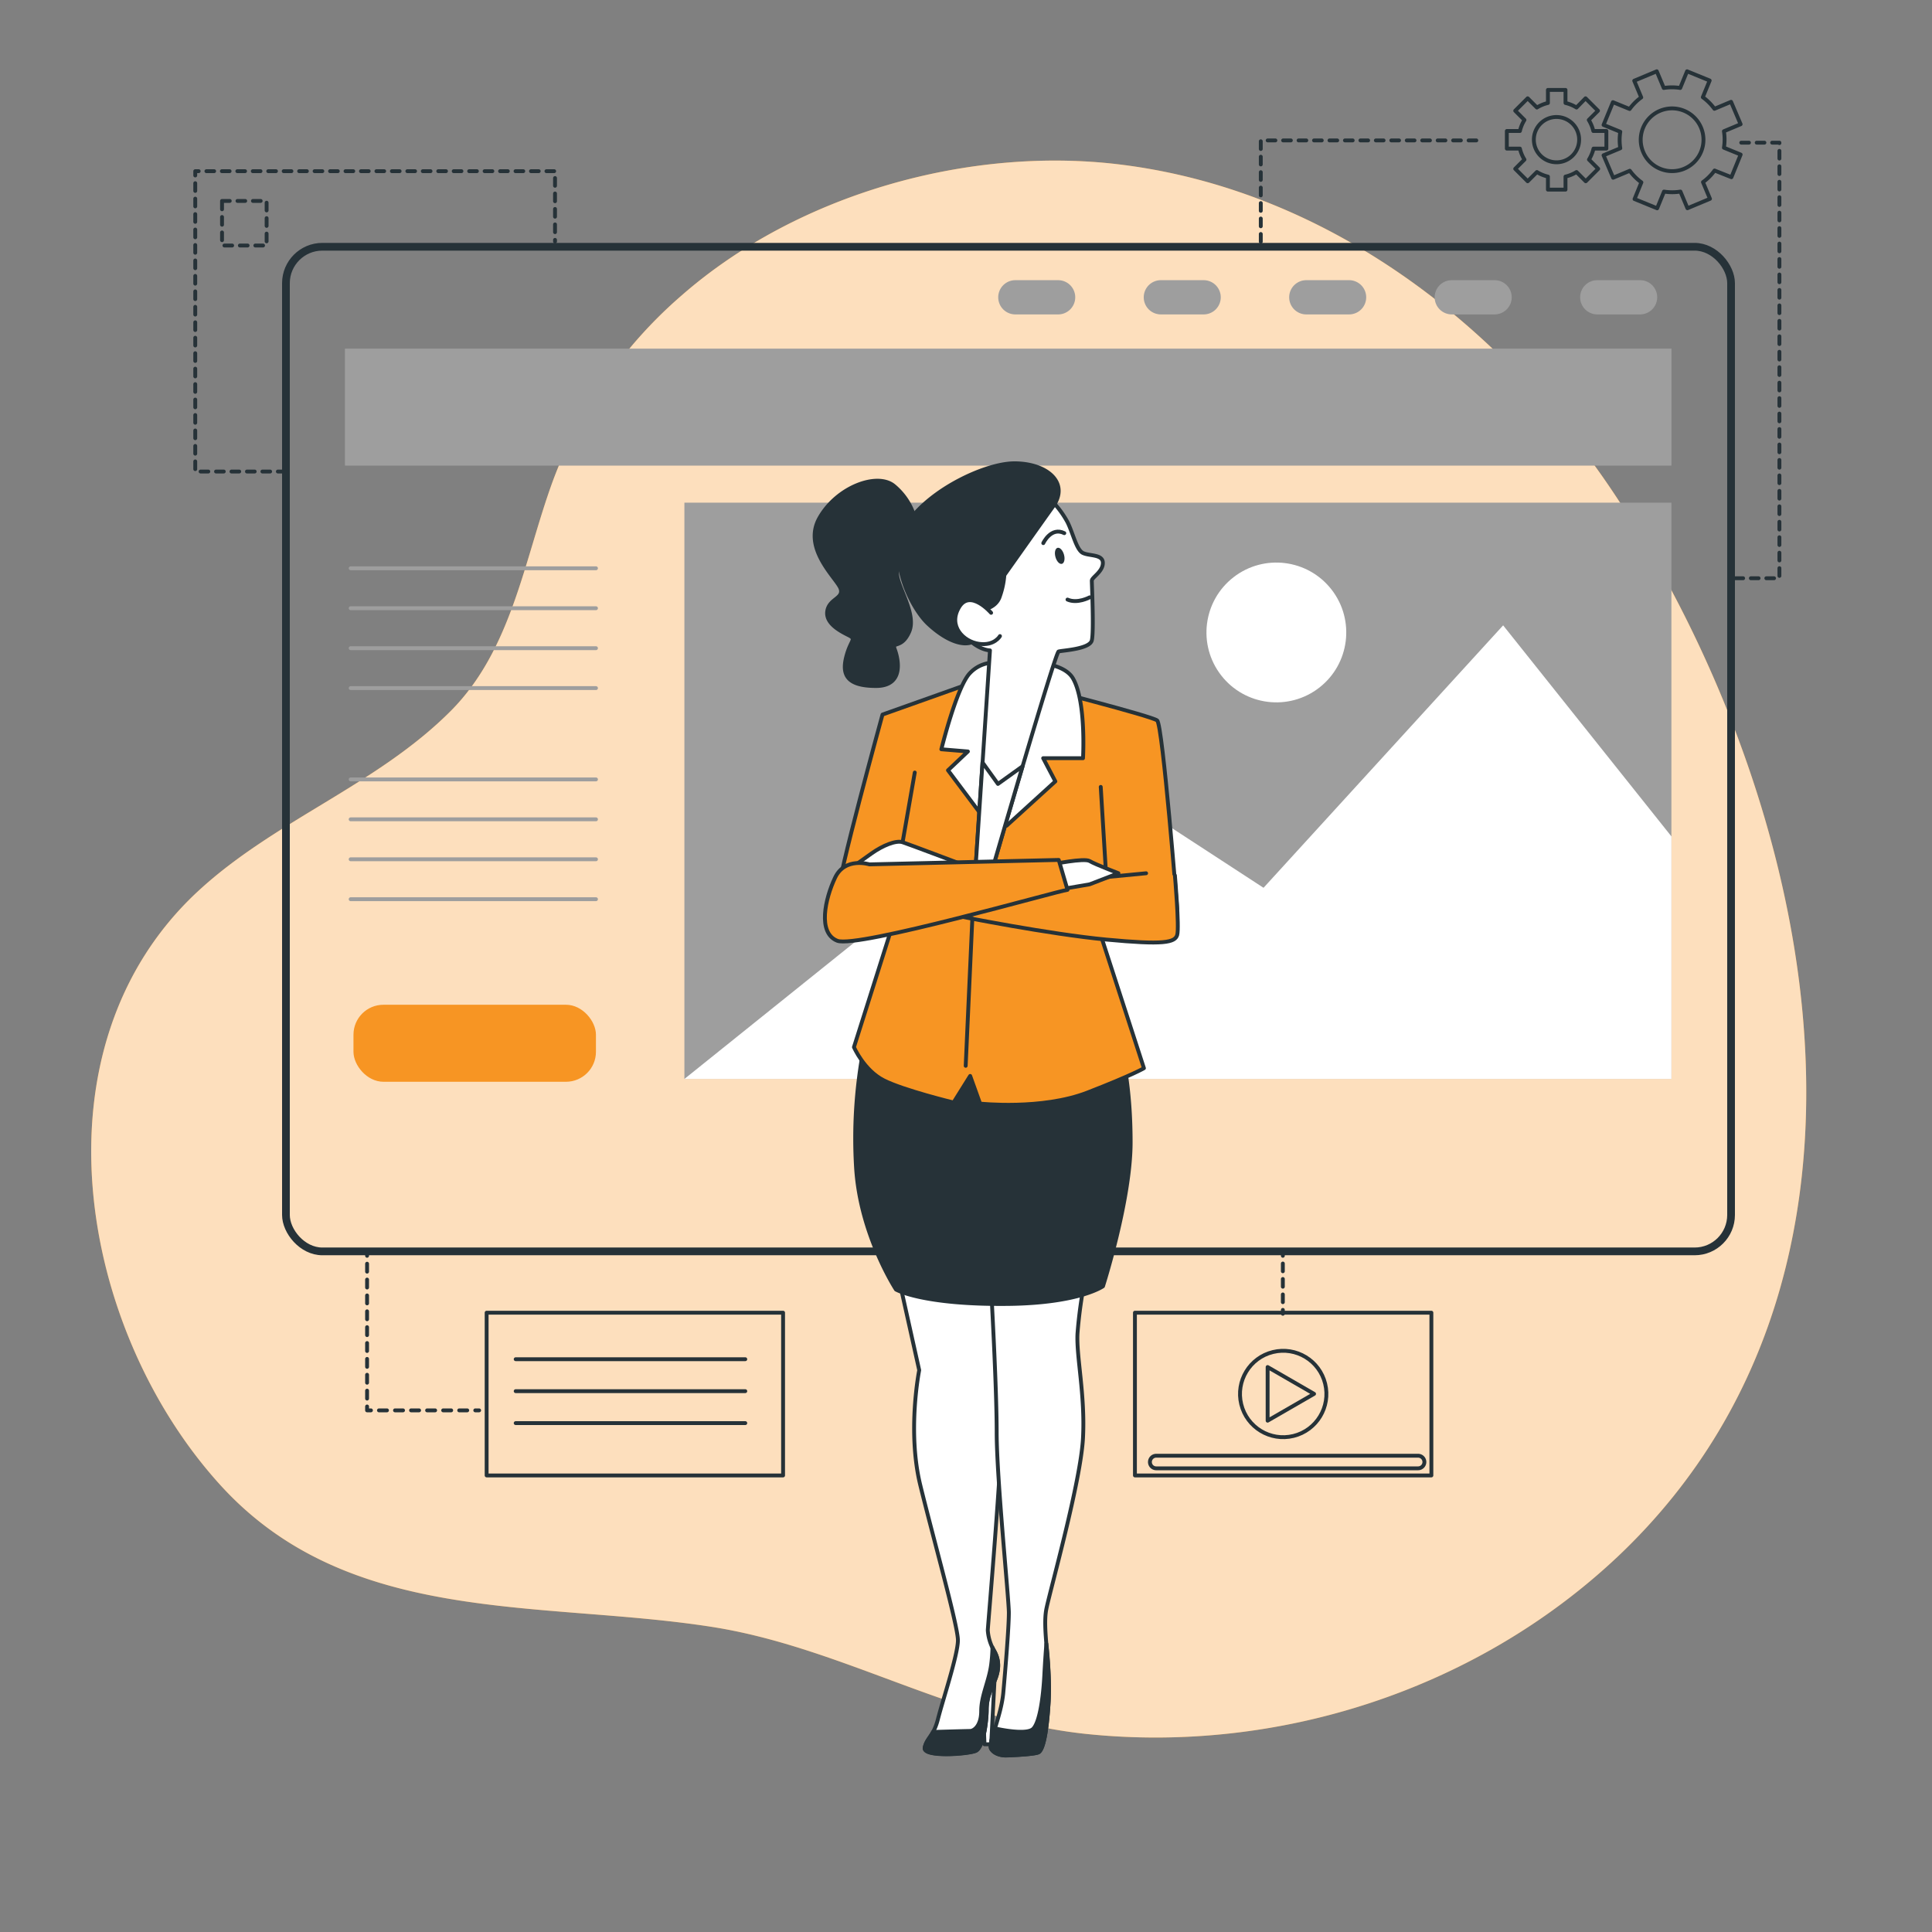 <?xml version="1.0" encoding="UTF-8"?> <svg xmlns="http://www.w3.org/2000/svg" viewBox="0 0 500 500"><rect x="0" y="0" width="500" height="500" fill="#808080" stroke="none"/><g id="freepik--background-simple--inject-248"><path d="M465.62,254.08c-5.47-43.4-22.64-86.58-45-121.88C391.57,86.27,345.12,49.42,290,42.59c-39-4.83-83.46,7.48-113.62,33.89A117.45,117.45,0,0,0,143,124.68c-7.38,20.27-10.53,43.49-26.43,59.4-19.12,19.12-45.51,28.26-65.26,46.51-43.78,40.46-31,113.55,5.88,153.92C90.41,420.85,139.67,414.13,184,421c33.62,5.2,62.72,24.16,97.09,27.74,49.71,5.19,101-11.45,137.5-45.82C461,362.88,472.45,308.31,465.62,254.08Z" style="fill:#F79523"></path><path d="M465.62,254.08c-5.47-43.4-22.64-86.58-45-121.88C391.57,86.27,345.12,49.42,290,42.59c-39-4.83-83.46,7.48-113.62,33.89A117.45,117.45,0,0,0,143,124.68c-7.38,20.27-10.53,43.49-26.43,59.4-19.12,19.12-45.51,28.26-65.26,46.51-43.78,40.46-31,113.55,5.88,153.92C90.41,420.85,139.67,414.13,184,421c33.62,5.2,62.72,24.16,97.09,27.74,49.71,5.19,101-11.45,137.5-45.82C461,362.88,472.45,308.31,465.62,254.08Z" style="fill:#fff;opacity:0.7"></path></g><g id="freepik--landing-page--inject-248"><rect x="74" y="63.86" width="374" height="260" rx="9.43" style="fill:none;stroke:#263238;stroke-linecap:round;stroke-linejoin:round;stroke-width:2px"></rect><rect x="89.27" y="90.23" width="343.3" height="30.27" style="fill:#9e9e9e"></rect><path d="M273.84,81.37H262.77a4.43,4.43,0,0,1-4.43-4.43h0a4.43,4.43,0,0,1,4.43-4.43h11.07a4.43,4.43,0,0,1,4.43,4.43h0A4.43,4.43,0,0,1,273.84,81.37Z" style="fill:#9e9e9e"></path><path d="M311.49,81.37H300.42A4.43,4.43,0,0,1,296,76.94h0a4.43,4.43,0,0,1,4.43-4.43h11.07a4.43,4.43,0,0,1,4.43,4.43h0A4.43,4.43,0,0,1,311.49,81.37Z" style="fill:#9e9e9e"></path><path d="M349.14,81.37H338.07a4.43,4.43,0,0,1-4.43-4.43h0a4.43,4.43,0,0,1,4.43-4.43h11.07a4.43,4.43,0,0,1,4.43,4.43h0A4.43,4.43,0,0,1,349.14,81.37Z" style="fill:#9e9e9e"></path><path d="M386.8,81.37H375.72a4.44,4.44,0,0,1-4.43-4.43h0a4.43,4.43,0,0,1,4.43-4.43H386.8a4.43,4.43,0,0,1,4.43,4.43h0A4.44,4.44,0,0,1,386.8,81.37Z" style="fill:#9e9e9e"></path><path d="M424.45,81.37H413.37a4.44,4.44,0,0,1-4.43-4.43h0a4.43,4.43,0,0,1,4.43-4.43h11.08a4.43,4.43,0,0,1,4.43,4.43h0A4.44,4.44,0,0,1,424.45,81.37Z" style="fill:#9e9e9e"></path><rect x="177.12" y="130.09" width="255.44" height="149.13" style="fill:#9e9e9e"></rect><polygon points="432.57 216.47 389.01 161.84 327 229.76 278.27 198.01 177.13 279.23 432.57 279.23 432.57 216.47" style="fill:#fff"></polygon><circle cx="330.32" cy="163.68" r="18.09" transform="translate(-30.94 237.12) rotate(-37.85)" style="fill:#fff"></circle><line x1="90.75" y1="147.07" x2="154.24" y2="147.07" style="fill:none;stroke:#9e9e9e;stroke-linecap:round;stroke-linejoin:round"></line><line x1="90.75" y1="157.41" x2="154.24" y2="157.41" style="fill:none;stroke:#9e9e9e;stroke-linecap:round;stroke-linejoin:round"></line><line x1="90.75" y1="167.75" x2="154.24" y2="167.75" style="fill:none;stroke:#9e9e9e;stroke-linecap:round;stroke-linejoin:round"></line><line x1="90.75" y1="178.08" x2="154.24" y2="178.08" style="fill:none;stroke:#9e9e9e;stroke-linecap:round;stroke-linejoin:round"></line><line x1="90.75" y1="201.71" x2="154.24" y2="201.71" style="fill:none;stroke:#9e9e9e;stroke-linecap:round;stroke-linejoin:round"></line><line x1="90.75" y1="212.04" x2="154.24" y2="212.04" style="fill:none;stroke:#9e9e9e;stroke-linecap:round;stroke-linejoin:round"></line><line x1="90.75" y1="222.38" x2="154.24" y2="222.38" style="fill:none;stroke:#9e9e9e;stroke-linecap:round;stroke-linejoin:round"></line><line x1="90.75" y1="232.71" x2="154.24" y2="232.71" style="fill:none;stroke:#9e9e9e;stroke-linecap:round;stroke-linejoin:round"></line><rect x="91.48" y="260.03" width="62.75" height="19.93" rx="7.75" style="fill:#F79523"></rect><path d="M246.83,311.52a3.75,3.75,0,1,0-3.74,3.74A3.74,3.74,0,0,0,246.83,311.52Z" style="fill:#9e9e9e"></path><circle cx="261.47" cy="311.52" r="3.75" style="fill:#9e9e9e"></circle><path d="M283.6,311.52a3.75,3.75,0,1,0-3.75,3.74A3.75,3.75,0,0,0,283.6,311.52Z" style="fill:#9e9e9e"></path></g><g id="freepik--Graphics--inject-248"><rect x="125.94" y="339.72" width="76.72" height="42.12" style="fill:none;stroke:#263238;stroke-linecap:round;stroke-linejoin:round"></rect><line x1="133.46" y1="351.76" x2="192.88" y2="351.76" style="fill:none;stroke:#263238;stroke-linecap:round;stroke-linejoin:round"></line><line x1="133.46" y1="360.03" x2="192.88" y2="360.03" style="fill:none;stroke:#263238;stroke-linecap:round;stroke-linejoin:round"></line><line x1="133.46" y1="368.3" x2="192.88" y2="368.3" style="fill:none;stroke:#263238;stroke-linecap:round;stroke-linejoin:round"></line><circle cx="332.08" cy="360.78" r="11.18" transform="translate(-76.13 89.11) rotate(-13.73)" style="fill:none;stroke:#263238;stroke-linecap:round;stroke-linejoin:round"></circle><polygon points="340.08 360.73 328.06 353.79 328.06 367.67 340.08 360.73" style="fill:none;stroke:#263238;stroke-linecap:round;stroke-linejoin:round"></polygon><rect x="293.72" y="339.72" width="76.72" height="42.12" style="fill:none;stroke:#263238;stroke-linecap:round;stroke-linejoin:round"></rect><path d="M367,380H299.23a1.63,1.63,0,0,1-1.63-1.63h0a1.63,1.63,0,0,1,1.63-1.63H367a1.63,1.63,0,0,1,1.63,1.63h0A1.63,1.63,0,0,1,367,380Z" style="fill:none;stroke:#263238;stroke-linecap:round;stroke-linejoin:round"></path><line x1="124" y1="365" x2="123" y2="365" style="fill:none;stroke:#263238;stroke-linecap:round;stroke-linejoin:round"></line><line x1="120.92" y1="365" x2="97.04" y2="365" style="fill:none;stroke:#263238;stroke-linecap:round;stroke-linejoin:round;stroke-dasharray:2.077,2.077"></line><polyline points="96 365 95 365 95 364" style="fill:none;stroke:#263238;stroke-linecap:round;stroke-linejoin:round"></polyline><line x1="95" y1="361.95" x2="95" y2="326.03" style="fill:none;stroke:#263238;stroke-linecap:round;stroke-linejoin:round;stroke-dasharray:2.053,2.053"></line><line x1="95" y1="325" x2="95" y2="324" style="fill:none;stroke:#263238;stroke-linecap:round;stroke-linejoin:round"></line><line x1="332" y1="340" x2="332" y2="339" style="fill:none;stroke:#263238;stroke-linecap:round;stroke-linejoin:round"></line><line x1="332" y1="337" x2="332" y2="326" style="fill:none;stroke:#263238;stroke-linecap:round;stroke-linejoin:round;stroke-dasharray:2,2"></line><line x1="332" y1="325" x2="332" y2="324" style="fill:none;stroke:#263238;stroke-linecap:round;stroke-linejoin:round"></line><path d="M415.73,38.46V33.9h-3.38a9.54,9.54,0,0,0-1.18-2.85l2.39-2.39-3.22-3.22L408,27.83a9.54,9.54,0,0,0-2.85-1.18V23.27h-4.55v3.38a9.54,9.54,0,0,0-2.85,1.18l-2.39-2.39-3.22,3.22,2.39,2.39a9.54,9.54,0,0,0-1.18,2.85h-3.38v4.56h3.38a9.48,9.48,0,0,0,1.18,2.84l-2.39,2.39,3.22,3.22,2.39-2.39a9.54,9.54,0,0,0,2.85,1.18v3.38h4.55V45.7A9.54,9.54,0,0,0,408,44.52l2.39,2.39,3.22-3.22-2.39-2.39a9.59,9.59,0,0,0,1.18-2.84ZM402.82,42a5.86,5.86,0,1,1,5.86-5.85A5.85,5.85,0,0,1,402.82,42Z" style="fill:none;stroke:#263238;stroke-linecap:round;stroke-linejoin:round"></path><path d="M448.09,45.86,450.48,40l-4.33-1.77a13.58,13.58,0,0,0,0-4.27l4.32-1.81L448,26.35l-4.31,1.81a13.74,13.74,0,0,0-3-3l1.77-4.32-5.85-2.39-1.77,4.32a13.52,13.52,0,0,0-4.26,0l-1.81-4.32-5.83,2.44,1.81,4.32a13.48,13.48,0,0,0-3,3l-4.33-1.77L415,32.33l4.33,1.77a13.58,13.58,0,0,0,0,4.27L415,40.18,417.48,46l4.31-1.81a13.74,13.74,0,0,0,3,3l-1.77,4.33,5.85,2.39,1.77-4.33a13.52,13.52,0,0,0,4.26,0l1.81,4.31,5.83-2.44-1.81-4.32a13.28,13.28,0,0,0,3-3Zm-18.42-2.17a8.12,8.12,0,1,1,10.58-4.44A8.12,8.12,0,0,1,429.67,43.69Z" style="fill:none;stroke:#263238;stroke-linecap:round;stroke-linejoin:round"></path><polyline points="73.91 122.03 50.53 122.03 50.53 44.3 143.64 44.3 143.64 62.5" style="fill:none;stroke:#263238;stroke-linecap:round;stroke-linejoin:round;stroke-dasharray:2"></polyline><rect x="57.46" y="52" width="11.54" height="11.54" style="fill:none;stroke:#263238;stroke-linecap:round;stroke-linejoin:round;stroke-dasharray:2"></rect><polyline points="382.07 36.34 326.29 36.34 326.29 63.07" style="fill:none;stroke:#263238;stroke-linecap:round;stroke-linejoin:round;stroke-dasharray:2"></polyline><polyline points="450.63 36.92 460.51 36.92 460.51 149.65 448.89 149.65" style="fill:none;stroke:#263238;stroke-linecap:round;stroke-linejoin:round;stroke-dasharray:2"></polyline></g><g id="freepik--Character--inject-248"><polygon points="257.37 435.1 256.51 451.42 254.79 451.42 254.22 437.1 257.37 435.1" style="fill:#fff;stroke:#263238;stroke-linecap:round;stroke-linejoin:round"></polygon><path d="M232.73,331.4l5.16,23.2s-3.15,15.76.29,29.8,9.73,36.37,9.73,40.1-4,15.75-5.15,20.33-2.87,4.87-3.44,7.45,11.17,1.72,13.18.86,2.86-7.73,2.86-10.6.86-4.87,2-7.44,1.43-5.16,0-7.74a12.07,12.07,0,0,1-1.72-5.44c0-.86,3.72-43.54,3.72-55.57s-.28-25.78,0-27.5.86-4.58.86-4.58Z" style="fill:#fff;stroke:#263238;stroke-linecap:round;stroke-linejoin:round"></path><path d="M257.37,435.1c1.14-2.58,1.43-5.16,0-7.74-.2-.35-.37-.68-.52-1a42.91,42.91,0,0,1-.34,4.45c-.57,4.3-2.58,8-2.58,12s-2,5.16-2.86,5.16-7.39.19-9.6.26c-.88,1.61-1.77,2.32-2.15,4-.57,2.58,11.17,1.72,13.18.86s2.86-7.73,2.86-10.6S256.22,437.67,257.37,435.1Z" style="fill:#263238;stroke:#263238;stroke-linecap:round;stroke-linejoin:round"></path><path d="M256.51,333.69s1.43,24.93,1.43,37,3.15,43,3.15,46.69-.86,14.32-1.43,20.62-4,13.18-3.15,14.61,2.86,1.72,3.72,1.72,7.74-.29,8.6-.86,2-3.44,2.57-13.18-1.72-18.62-.57-24.06,8.88-32.94,9.45-44.11-1.72-20.91-1.43-26.93a115,115,0,0,1,2-14.32l-24.35.86Z" style="fill:#fff;stroke:#263238;stroke-linecap:round;stroke-linejoin:round"></path><path d="M223.57,271a125,125,0,0,0-2,31.51c1.15,17.19,10.31,31.22,10.31,31.22s6.88,4,29.22,3.73c18.33-.24,24.35-4.58,24.35-4.58s7.16-22.35,7.16-37.24-2.29-22.92-2.29-22.92l-65.6-6.87Z" style="fill:#263238;stroke:#263238;stroke-linecap:round;stroke-linejoin:round"></path><path d="M253.07,176.15l-24.68,8.78s-12,43.64-11.41,46.22,15.47,3.72,15.47,3.72L221,271s2.58,6,7.73,8.6,18.05,5.73,18.05,5.73l4.3-6.88,2.57,7.16s16,1.72,27.79-2.86,14.61-6.3,14.61-6.3L284.87,242l3.43-10,16.36,3.33s-3.75-47.73-5.19-48.88-30.64-8.59-32.65-9.16S256.51,175,253.07,176.15Z" style="fill:#F79523;stroke:#263238;stroke-linecap:round;stroke-linejoin:round"></path><path d="M258.51,171.57a8.59,8.59,0,0,0-7.44,2.58c-3.44,3.43-7.45,19.76-7.45,19.76l6.87.57-5.15,4.87,10.31,13.75,4.87.58,12.6-11.46-3.15-6h10.31s.86-14.61-2.58-20.62S258.51,171.57,258.51,171.57Z" style="fill:#fff;stroke:#263238;stroke-linecap:round;stroke-linejoin:round"></path><path d="M269.68,127.38a24.56,24.56,0,0,1,6.58,7.73c1.44,2.87,2.3,7.17,4,8s5.16.29,5.16,2.58-2.86,3.73-2.86,4.59.57,13.17,0,15.46-7.74,2.58-8.6,2.87-16.9,55.57-16.9,55.57l-4.58.57,3.72-56.43s-5.15,0-9.16-8,4.87-15.18,10.6-21.77A81,81,0,0,1,269.68,127.38Z" style="fill:#fff;stroke:#263238;stroke-linecap:round;stroke-linejoin:round"></path><path d="M258.27,202.88l-4-5.56-1.81,27.45,4.58-.57s3.68-12.66,7.6-25.89Z" style="fill:#fff;stroke:#263238;stroke-linecap:round;stroke-linejoin:round"></path><path d="M252.78,158s4.87,0,6-3.72a21.26,21.26,0,0,0,1.15-5.45s8.3-11.74,12.6-17.76-1.43-11.17-10-11.17c-7.34,0-21.48,6.59-27.49,15.18s.57,22.06,5.15,26.36,9.17,6,11.75,4.58S252.78,158,252.78,158Z" style="fill:#263238;stroke:#263238;stroke-linecap:round;stroke-linejoin:round"></path><path d="M236.74,134a16.69,16.69,0,0,0-5.45-8.31c-4.29-3.44-14.61.29-19.19,8.31s4.58,15.75,5.44,18.33-2.86,2.58-3.43,5.73,3.15,5.16,5.44,6.3.57,1.15-.57,5.73.28,7.45,7.73,7.45,5.73-7.16,4.87-9.45,1.72,0,3.72-4.59-3.15-11.74-3.15-15.18S239,142.28,236.74,134Z" style="fill:#263238;stroke:#263238;stroke-linecap:round;stroke-linejoin:round"></path><path d="M275.36,143.55c.32,1.14.07,2.21-.54,2.37s-1.35-.62-1.67-1.77-.07-2.21.54-2.37S275.05,142.41,275.36,143.55Z" style="fill:#263238"></path><path d="M270,140.56s2-4.3,5.44-2.58" style="fill:none;stroke:#263238;stroke-linecap:round;stroke-linejoin:round"></path><path d="M282,154.59s-3.15,1.72-5.73.58" style="fill:none;stroke:#263238;stroke-linecap:round;stroke-linejoin:round"></path><path d="M256.5,158.6s-5.44-6.3-8.31-1.43,1.15,8.88,5.16,9.45,5.44-2,5.44-2" style="fill:#fff;stroke:#263238;stroke-linecap:round;stroke-linejoin:round"></path><path d="M296.61,226l-41.53,4-6.59,7.16s22.91,4.59,37.81,6,17.79.79,18.36-1.21-.6-15.4-.6-15.4" style="fill:#F79523;stroke:#263238;stroke-linecap:round;stroke-linejoin:round"></path><line x1="286.3" y1="227.14" x2="284.87" y2="203.65" style="fill:none;stroke:#263238;stroke-linecap:round;stroke-linejoin:round"></line><line x1="233.59" y1="217.97" x2="236.74" y2="199.93" style="fill:none;stroke:#263238;stroke-linecap:round;stroke-linejoin:round"></line><path d="M248.2,223.41s-12.89-4.87-14.61-5.44-5.15.86-8,2.87-4,2.86-4,2.86c1.43,1.43,25.21,1.15,25.21,1.15S249.35,226.28,248.2,223.41Z" style="fill:#fff;stroke:#263238;stroke-linecap:round;stroke-linejoin:round"></path><path d="M272.26,223.7s8.31-1.72,9.74-.86,7.45,3.15,7.45,3.15L282,228.86l-8.31,1.43Z" style="fill:#fff;stroke:#263238;stroke-linecap:round;stroke-linejoin:round"></path><path d="M276.27,230.29,274,222.55l-49,1.15s-6.3-2-8.88,3.44-4.58,14.32.57,16.33S273.69,230.58,276.27,230.29Z" style="fill:#F79523;stroke:#263238;stroke-linecap:round;stroke-linejoin:round"></path><line x1="251.64" y1="237.74" x2="249.92" y2="275.83" style="fill:#fff;stroke:#263238;stroke-linecap:round;stroke-linejoin:round"></line><path d="M270.26,433.66c-.29,5.45-1.15,12-2.87,13.75s-9.45,0-9.45,0l-.55.18c-.74,2.44-1.28,4.31-.88,5,.86,1.43,2.86,1.72,3.72,1.72s7.74-.29,8.6-.86,2-3.44,2.57-13.18a100.81,100.81,0,0,0-.6-14.83C270.72,426.37,270.49,429.27,270.26,433.66Z" style="fill:#263238;stroke:#263238;stroke-linecap:round;stroke-linejoin:round"></path></g></svg> 